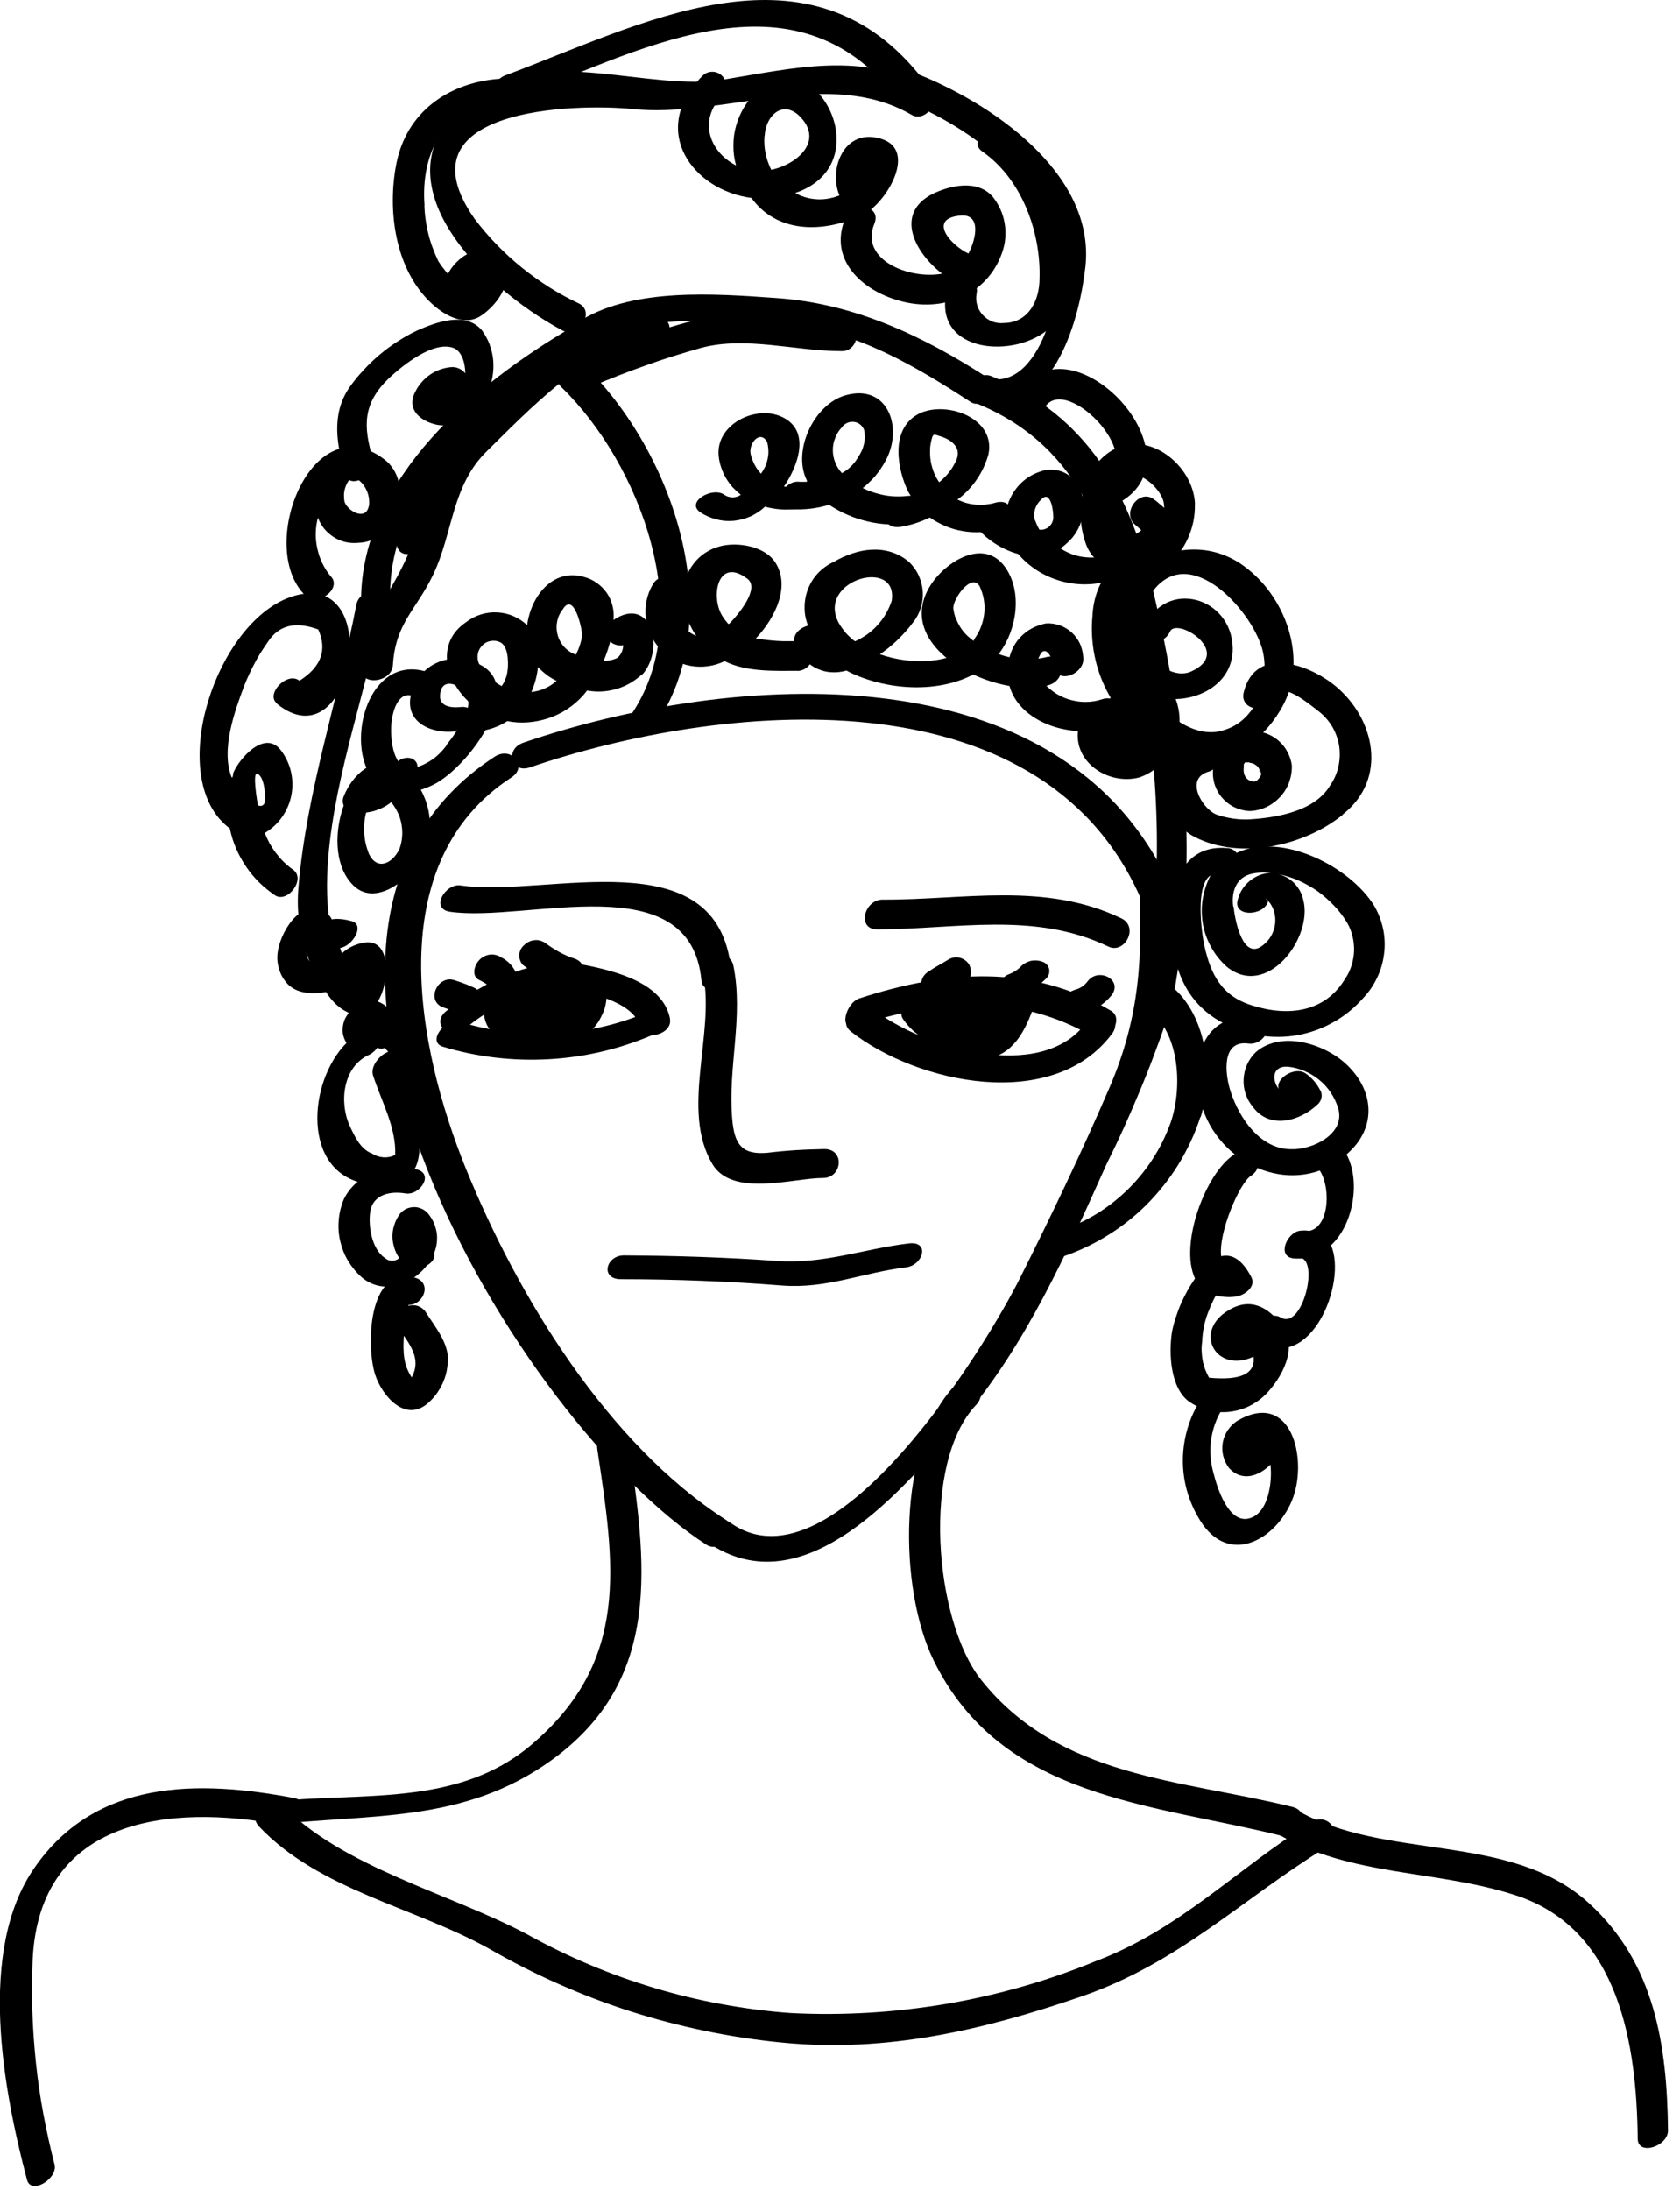 <svg version="1.2" baseProfile="tiny-ps" xmlns="http://www.w3.org/2000/svg" viewBox="0 0 122 159" width="122" height="159">
	<title>Asset 19-svg</title>
	<style>
		tspan { white-space:pre }
		.s0 { fill: #000000 } 
	</style>
	<g id="Layer_2">
		<g id="ëÎÓÈ_1">
			<path id="Layer" class="s0" d="m52.73 110.35c-8.56-5.5-15.1-16.16-18.89-25.49c-3.61-8.9-6.16-22.27 3.3-28.42c1.24-0.81 0-2.29-1.21-1.51c-19.74 12.84 1.72 48.44 15.38 57.22c1.04 0.67 2.54-1.08 1.42-1.8z" />
			<path id="Layer" class="s0" d="m84.71 74.07c-0.3 0.89-0.62 1.78-0.96 2.67c-0.33 0.88-0.68 1.76-1.05 2.63c-0.36 0.87-0.74 1.74-1.13 2.6c-0.39 0.86-0.8 1.71-1.22 2.56c-2.91 6.48-5.8 13.01-10.41 18.48c-4.17 4.93-11.53 13.86-18.6 8.93c-1.11-0.78 0.79-2.03 1.73-1.37c7.54 5.28 18.65-13.07 21-17.78c2.27-4.53 4.5-9.17 6.5-13.83c2.24-5.21 2.42-9.59 2.14-15.15c-0.05-1.16 2.22-1.34 2.29-0.05c0.17 3.54 0.7 6.84-0.29 10.31z" />
			<path id="Layer" class="s0" d="m82.74 65c-7.37-16.32-30.46-14-44.26-9.29c-1.38 0.47-1.84-1.32-0.48-1.79c15-5.14 39.11-6.92 47 10.43c0.47 1.1-1.76 1.72-2.26 0.65z" />
			<path id="Layer" class="s0" d="m53.1 70.47c0.11 1.12-2.05 1.95-2.16 0.72c-0.8-8.49-12.68-4.18-18.27-5c-1.43-0.21-0.35-2.07 0.78-1.91c6.26 0.92 18.74-3.57 19.65 6.19z" />
			<path id="Layer" class="s0" d="m59.74 85.52c-2.12 0-6.55 1.42-8-1c-2.34-3.91 0.18-9.46-0.67-13.74c-0.26-1.29 1.92-2.03 2.19-0.67c0.75 3.72-0.41 7.37-0.09 11.09c0.15 1.84 0.67 2.66 2.56 2.49c0.34-0.04 0.69-0.08 1.03-0.11c0.35-0.03 0.69-0.06 1.04-0.08c0.35-0.02 0.69-0.04 1.04-0.05c0.35-0.01 0.69-0.02 1.04-0.03c1.5 0.01 1.28 2.13-0.14 2.1z" />
			<path id="Layer" class="s0" d="m65.78 92.01c-3.13 0.38-5.72 1.56-8.95 1.32c-3.91-0.31-7.82-0.46-11.74-0.46c-1.52 0-1.1-1.73 0.22-1.73c3.69 0.02 7.38 0.14 11.07 0.4c3.47 0.25 6.28-0.87 9.62-1.27c1.54-0.19 1.07 1.58-0.22 1.74z" />
			<path id="Layer" class="s0" d="m80.49 68.72c-5.37-2.58-11.09-1.25-16.8-1.25c-1.49-0.01-0.93-2.16 0.4-2.16c5.91 0.03 11.78-1.31 17.34 1.36c1.3 0.62 0.25 2.62-0.94 2.05z" />
			<path id="Layer" class="s0" d="m79.5 75.33c-5.57-3.29-11.37-2.79-17.32-0.85c-1.35 0.44-0.77-1.67 0.23-2c6.22-2.02 12.45-2.54 18.27 0.9c1.04 0.62-0.28 2.47-1.18 1.95z" />
			<path id="Layer" class="s0" d="m70.52 70.48c0.01 0.14-0.02 0.29-0.06 0.42c-0.05 0.13-0.12 0.26-0.22 0.37c-0.09 0.11-0.21 0.2-0.34 0.26c-0.44 0.31-0.97 0.57-1.44 0.87c-0.25 0.13-0.54 0.16-0.81 0.08c-0.27-0.08-0.49-0.27-0.63-0.52c-0.13-0.25-0.16-0.54-0.08-0.81c0.08-0.27 0.27-0.49 0.51-0.63c0.44-0.31 0.97-0.57 1.44-0.87c0.13-0.07 0.27-0.12 0.41-0.14c0.15-0.02 0.29-0.01 0.43 0.03c0.14 0.04 0.27 0.11 0.39 0.2c0.12 0.09 0.21 0.2 0.28 0.33c0.06 0.13 0.09 0.27 0.1 0.41z" />
			<path id="Layer" class="s0" d="m76 70c0.08 0.09 0.14 0.2 0.18 0.32c0.03 0.12 0.03 0.24 0 0.36c-0.03 0.12-0.09 0.23-0.17 0.32c-0.13 0.13-0.26 0.25-0.4 0.37c-0.14 0.12-0.28 0.22-0.43 0.33c-0.15 0.1-0.31 0.19-0.47 0.28c-0.16 0.08-0.32 0.16-0.49 0.23c-0.12 0.06-0.26 0.11-0.39 0.13c-0.14 0.02-0.28 0.02-0.41 0c-0.14-0.02-0.27-0.07-0.39-0.14c-0.12-0.07-0.23-0.15-0.32-0.26c-0.31-0.46 0.09-1.04 0.55-1.21c0.08-0.03 0.16-0.06 0.23-0.1c0.08-0.04 0.15-0.08 0.22-0.12c0.07-0.05 0.14-0.09 0.21-0.15c0.07-0.05 0.13-0.11 0.19-0.17c0.1-0.11 0.21-0.2 0.34-0.27c0.13-0.07 0.26-0.13 0.4-0.16c0.14-0.03 0.29-0.04 0.43-0.03c0.15 0.01 0.29 0.04 0.42 0.09c0.12 0.04 0.22 0.1 0.31 0.19z" />
			<path id="Layer" class="s0" d="m80.7 72.28c-0.15 0.18-0.32 0.35-0.5 0.5c-0.18 0.15-0.37 0.29-0.57 0.41c-0.2 0.12-0.41 0.23-0.63 0.32c-0.22 0.09-0.45 0.16-0.68 0.21c-0.13 0.03-0.26 0.03-0.39 0.01c-0.13-0.02-0.25-0.07-0.36-0.14c-0.11-0.07-0.21-0.16-0.28-0.27c-0.07-0.11-0.13-0.23-0.15-0.36c-0.04-0.64 0.54-1.01 1.07-1.15c0.08-0.03 0.16-0.06 0.23-0.1c0.07-0.04 0.15-0.08 0.21-0.13c0.07-0.05 0.13-0.11 0.19-0.17c0.06-0.06 0.11-0.13 0.16-0.19c0.77-1 2.6-0.1 1.7 1.07z" />
			<path id="Layer" class="s0" d="m80.77 75.03c-4.26 5.74-14.15 3.66-19-0.16c-1.04-0.82 0.62-2.37 1.62-1.62c3.55 2.8 12.21 5.44 15.48 1c0.76-1.03 2.76-0.43 1.9 0.78z" />
			<path id="Layer" class="s0" d="m73.29 73c-0.01 0.18-0.04 0.35-0.08 0.52c-0.04 0.17-0.09 0.34-0.16 0.51c-0.06 0.16-0.14 0.32-0.23 0.48c-0.09 0.15-0.19 0.3-0.29 0.44c-0.11 0.26-0.25 0.49-0.44 0.7c-0.18 0.21-0.4 0.38-0.64 0.52c-0.24 0.14-0.5 0.23-0.78 0.28c-0.27 0.05-0.55 0.06-0.83 0.02h-0.08h-0.3h-0.14c-0.18 0.07-0.37 0.12-0.56 0.14c-0.19 0.02-0.39 0.02-0.58 0c-0.19-0.02-0.38-0.07-0.56-0.14c-0.18-0.07-0.35-0.16-0.51-0.28c-0.07-0.06-0.12-0.14-0.17-0.21c-0.05-0.08-0.09-0.16-0.12-0.25c-0.03-0.09-0.05-0.18-0.06-0.27c-0.01-0.09-0.01-0.18 0-0.27c-0.11-0.08-0.22-0.17-0.33-0.26c-0.11-0.09-0.21-0.19-0.31-0.29c-0.1-0.1-0.19-0.2-0.28-0.31c-0.09-0.11-0.17-0.22-0.25-0.33c-0.55-0.73 0.74-2.04 1.51-1.64c0.26 0.14 0.51 0.3 0.76 0.46c0.24-0.28 0.53-0.52 0.87-0.69c0.33-0.17 0.69-0.28 1.06-0.31c0.37-0.03 0.74 0.01 1.1 0.12c0.36 0.11 0.69 0.29 0.97 0.53c0.61-0.46 1.52-0.46 1.44 0.54l0 0z" />
			<path id="Layer" class="s0" d="m74.97 73.37c-0.58 1.54-1.44 3.19-3.24 3.46c-1.49 0.23-1.44-1.87-0.12-2.07c0.08-0.01 0.15-0.03 0.23-0.06c0.07-0.03 0.14-0.07 0.2-0.11c0.06-0.05 0.12-0.1 0.17-0.16c0.05-0.06 0.09-0.13 0.12-0.2c0.06-0.12 0.13-0.24 0.19-0.37c0.06-0.12 0.12-0.25 0.17-0.37c0.06-0.13 0.11-0.25 0.16-0.38c0.05-0.13 0.1-0.25 0.15-0.38c0.5-1.26 2.55-0.9 1.97 0.64z" />
			<path id="Layer" class="s0" d="m48.65 73.97c0.22 1.14-1.99 1.73-2.23 0.47c-0.36-1.68-3.96-2.57-5.36-2.57c-0.67 0.02-1.34 0.09-2 0.22c-0.66 0.13-1.31 0.32-1.93 0.57c-0.63 0.24-1.23 0.54-1.8 0.89c-0.57 0.35-1.12 0.75-1.62 1.19c-1.06 0.83-2.47-0.42-1.28-1.36c2.84-2.21 6.54-4.05 10.25-3.28c2.21 0.46 5.49 1.32 5.98 3.87z" />
			<path id="Layer" class="s0" d="m47.31 75.17c-1.19 0.5-2.41 0.9-3.67 1.19c-1.25 0.29-2.53 0.47-3.82 0.54c-1.29 0.07-2.57 0.03-3.85-0.12c-1.28-0.15-2.54-0.41-3.77-0.78c-1.26-0.34 0.15-2.1 1.15-1.83c1.1 0.34 2.23 0.58 3.37 0.73c1.14 0.15 2.3 0.19 3.45 0.14c1.15-0.05 2.3-0.21 3.42-0.46c1.13-0.25 2.23-0.6 3.29-1.04c1.4-0.61 1.6 1.13 0.42 1.64z" />
			<path id="Layer" class="s0" d="m33.16 73.5c-0.29-0.13-0.6-0.24-0.9-0.34c-1.4-0.42-0.5-2.41 0.74-2c0.12 0.04 0.24 0.08 0.36 0.12c0.12 0.04 0.24 0.08 0.36 0.13c0.12 0.04 0.24 0.09 0.35 0.14c0.12 0.05 0.23 0.1 0.35 0.15c1.29 0.6-0.1 2.39-1.26 1.81z" />
			<path id="Layer" class="s0" d="m36.3 69.46c0.18 0.08 0.35 0.18 0.5 0.3c0.15 0.12 0.29 0.26 0.41 0.42c0.12 0.16 0.21 0.33 0.29 0.51c0.07 0.18 0.12 0.37 0.14 0.57c0.11 1.15-2.03 1.75-2.17 0.38c-0.02-0.19-0.56-0.44-0.7-0.51c-0.55-0.29-0.31-1.06 0-1.39c0.09-0.11 0.2-0.2 0.32-0.27c0.12-0.07 0.25-0.12 0.39-0.15c0.14-0.03 0.28-0.03 0.42-0.01c0.14 0.02 0.27 0.07 0.4 0.13v0z" />
			<path id="Layer" class="s0" d="m40.92 71.61c-0.26-0.09-0.52-0.19-0.78-0.29c-0.26-0.11-0.51-0.23-0.75-0.36c-0.25-0.13-0.49-0.27-0.72-0.42c-0.23-0.15-0.46-0.31-0.68-0.47c-0.1-0.1-0.18-0.22-0.22-0.35c-0.05-0.13-0.07-0.27-0.06-0.41c0.01-0.14 0.05-0.28 0.11-0.4c0.07-0.12 0.16-0.23 0.27-0.32c0.1-0.1 0.23-0.18 0.36-0.24c0.13-0.06 0.28-0.09 0.42-0.1c0.15-0.01 0.29 0.01 0.43 0.06c0.14 0.05 0.27 0.12 0.38 0.21c0.15 0.11 0.31 0.22 0.47 0.32c0.16 0.1 0.32 0.2 0.49 0.29c0.17 0.09 0.34 0.17 0.51 0.25c0.17 0.08 0.35 0.14 0.53 0.2c1.39 0.43 0.51 2.43-0.76 2.04z" />
			<path id="Layer" class="s0" d="m43.07 72.41c0.12 0.31 0.17 0.64 0.14 0.96c-0.02 0.33-0.12 0.65-0.29 0.93c-0.16 0.29-0.39 0.53-0.66 0.72c-0.28 0.18-0.57 0.33-0.89 0.44c-0.31 0.11-0.63 0.18-0.96 0.21c-0.33 0.03-0.66 0.03-0.99-0.02c-0.33-0.05-0.65-0.13-0.95-0.25v0c-0.06 0.07-0.12 0.14-0.2 0.2c-0.08 0.06-0.16 0.1-0.25 0.13c-0.09 0.03-0.18 0.05-0.27 0.06c-0.09 0.01-0.19 0-0.28-0.02c-1.38-0.26-2.44-1.06-2.32-2.6c0.08-0.86 1.11-1.59 1.86-1c0.02-0.02 0.04-0.04 0.07-0.05c0.02-0.02 0.05-0.03 0.07-0.05c0.02-0.02 0.05-0.03 0.07-0.05c0.02-0.01 0.05-0.03 0.07-0.04v0c0.05-0.11 0.13-0.21 0.21-0.31c0.08-0.09 0.18-0.17 0.29-0.23c0.11-0.06 0.22-0.11 0.34-0.14c0.12-0.03 0.24-0.04 0.37-0.03c0.12 0 0.24 0.01 0.37 0.02c0.12 0.01 0.24 0.03 0.36 0.04c0.12 0.02 0.24 0.04 0.36 0.07c0.12 0.03 0.24 0.05 0.36 0.09c0.9-0.5 1.76-0.74 2.57 0.11c0.24 0.23 0.43 0.5 0.55 0.81z" />
			<path id="Layer" class="s0" d="m44.06 72.2c0 0.23-0.03 0.46-0.07 0.68c-0.04 0.22-0.11 0.44-0.2 0.65c-0.09 0.21-0.19 0.41-0.31 0.61c-0.12 0.19-0.26 0.37-0.42 0.54c-0.08 0.11-0.18 0.21-0.3 0.29c-0.11 0.08-0.24 0.14-0.38 0.18c-0.13 0.04-0.27 0.05-0.41 0.04c-0.14-0.01-0.28-0.04-0.4-0.09c-0.1-0.08-0.18-0.19-0.23-0.3c-0.05-0.12-0.08-0.24-0.08-0.37c0-0.13 0.03-0.25 0.08-0.37c0.05-0.12 0.13-0.22 0.23-0.3c0.07-0.06 0.13-0.13 0.18-0.21c0.05-0.08 0.1-0.16 0.14-0.24c0.04-0.09 0.06-0.18 0.08-0.27c0.02-0.09 0.03-0.18 0.03-0.28c0.01-0.14 0.04-0.28 0.09-0.41c0.05-0.13 0.12-0.26 0.21-0.37c0.09-0.11 0.19-0.21 0.31-0.28c0.12-0.08 0.25-0.14 0.38-0.18c0.5-0.12 1.13 0.1 1.06 0.69z" />
			<path id="Layer" class="s0" d="m42.52 25.11c-6.37 3.74-14.09 9.82-14.19 17.89c-0.01 1.05-2.11 1.79-2.11 0.47c0.1-8.8 8.33-15.63 15.33-19.72c1.22-0.75 2.22 0.62 0.97 1.36z" />
			<path id="Layer" class="s0" d="m28.54 76.78c-2.22-2.78-4.54-3.67-6.1-7.09c-0.17-0.42-0.31-0.85-0.43-1.29c-0.12-0.44-0.21-0.89-0.27-1.34c-0.06-0.45-0.1-0.9-0.11-1.36c-0.01-0.45 0.01-0.91 0.05-1.36c0.59-6.92 2.89-13.63 4.2-20.44c0.23-1.2 2.19-1.36 1.91 0.12c-1.15 6-3.44 12.12-3.95 18.2c-0.29 3.51-0.06 7.94 3.17 10.25c0.32 0.2 0.63 0.41 0.93 0.63c0.3 0.22 0.59 0.46 0.87 0.7c0.28 0.25 0.55 0.5 0.81 0.77c0.26 0.27 0.51 0.54 0.75 0.83c0.64 0.87-1.05 2.36-1.82 1.38z" />
			<path id="Layer" class="s0" d="m87.17 81.09c-0.39 1.21-0.93 2.36-1.59 3.44c-0.67 1.08-1.46 2.07-2.36 2.97c-0.9 0.89-1.91 1.67-3 2.32c-1.09 0.65-2.25 1.17-3.46 1.54c-1.45 0.44-1.29-1.54-0.15-1.89c0.96-0.29 1.89-0.69 2.76-1.19c0.87-0.5 1.67-1.11 2.4-1.8c0.73-0.69 1.37-1.47 1.92-2.31c0.55-0.84 0.99-1.75 1.33-2.69c0.9-2.66 0.65-6.88-2-8.47c-1-0.68 0.43-2.45 1.38-1.89c3.15 1.89 3.84 6.68 2.79 9.98z" />
			<path id="Layer" class="s0" d="m70.48 29.18c-3.81-2.48-8.41-5.24-13.07-5.56c-3.95-0.28-10.79-0.96-14.35 1.16c-1.25 0.74-2.03-0.84-0.8-1.57c3.85-2.31 9.64-1.89 14-1.58c5.74 0.37 10.74 2.73 15.55 5.85c1.19 0.74-0.45 2.31-1.33 1.7z" />
			<path id="Layer" class="s0" d="m85.36 71.49c-0.16 1.29-2.4 1.39-2.16-0.07c0.33-2.05 0.56-4.12 0.69-6.19c0.13-2.07 0.16-4.15 0.08-6.23c-0.07-2.08-0.25-4.15-0.52-6.21c-0.28-2.06-0.65-4.1-1.13-6.13c-1.68-7.3-3.69-14.15-11.23-17.3c-1.31-0.55-0.28-2.54 0.91-2.05c7 2.9 10.05 8.45 11.74 15.57c2.26 9.59 3.26 18.85 1.62 28.61z" />
			<path id="Layer" class="s0" d="m26.6 85.94c-4.69-0.77-4.27-7.38-1.44-10.22c-0.1-0.17-0.18-0.35-0.23-0.54c-0.05-0.19-0.06-0.39-0.04-0.59c0.02-0.2 0.07-0.39 0.14-0.57c0.08-0.18 0.19-0.35 0.32-0.5c-2.67-0.95-4.48-7.94 0.18-6.65c1 0.27 0.09 1.81-0.83 1.95c0.01 0.03 0.02 0.07 0.03 0.1c0.01 0.03 0.02 0.07 0.03 0.1c0.01 0.03 0.02 0.06 0.04 0.1c0.01 0.03 0.03 0.06 0.04 0.09c0.1-0.1 0.21-0.19 0.33-0.27c0.12-0.08 0.24-0.16 0.37-0.22c0.13-0.06 0.26-0.12 0.39-0.16c0.13-0.05 0.27-0.08 0.41-0.11c2.02-0.45 2.04 2.64 1.13 4.2c0.07 0.03-0.12 0.02 0.07 0.1c0.19 0.08 0.36 0.19 0.52 0.32c0.16 0.13 0.3 0.27 0.43 0.44c0.12 0.16 0.23 0.34 0.31 0.53c0.08 0.19 0.14 0.39 0.17 0.59c0.18 0.67-0.88 1.78-1.57 1.43c-0.04 0.05-0.08 0.11-0.12 0.15c-0.04 0.05-0.09 0.1-0.14 0.14c-0.05 0.04-0.1 0.08-0.15 0.12c-0.05 0.04-0.11 0.07-0.17 0.1c-1.91 0.84-2.21 3.43-1.42 5.17c0.34 0.73 0.78 1.7 1.61 2c0.12 0.08 0.26 0.15 0.4 0.19c0.14 0.05 0.29 0.08 0.43 0.09c0.15 0.01 0.3 0 0.44-0.03c0.15-0.03 0.29-0.08 0.42-0.14c0.08-2.02-1.01-3.91-1.61-5.78c-0.32-1 1.48-2.45 1.83-1.36c0.98 3.06 3.92 10.29-2.31 9.23z" />
			<path id="Layer" class="s0" d="m31 88c0.18 0.2 0.33 0.42 0.45 0.66c0.12 0.24 0.2 0.5 0.25 0.76c0.05 0.26 0.05 0.53 0.02 0.8c-0.03 0.27-0.1 0.53-0.2 0.77c0.1 0.34-0.14 0.67-0.52 0.88c-1.1 1.41-3.17 2.16-4.71 0.88c-0.39-0.34-0.73-0.75-1-1.19c-0.27-0.45-0.46-0.93-0.58-1.44c-0.12-0.51-0.16-1.03-0.11-1.55c0.04-0.52 0.17-1.03 0.37-1.51c0.93-1.9 3.16-2.52 5.16-2.19c1.49 0.25 0.39 1.95-0.69 1.77c-1.08-0.18-2.38 0.05-2.56 1.37c-0.14 1.03 0.12 2.67 1.07 3.32c0.07 0.06 0.16 0.11 0.24 0.15c0.09 0.03 0.18 0.05 0.28 0.05c0.1 0 0.19-0.02 0.28-0.05c0.09-0.03 0.17-0.08 0.24-0.15c-0.16-0.23-0.28-0.48-0.36-0.75c-0.08-0.27-0.13-0.54-0.13-0.82c0-0.28 0.04-0.56 0.13-0.82c0.08-0.27 0.21-0.52 0.36-0.75c0.11-0.16 0.25-0.28 0.42-0.38c0.17-0.1 0.35-0.15 0.54-0.17c0.19-0.02 0.38 0 0.56 0.07c0.18 0.06 0.34 0.16 0.48 0.29h0z" />
			<path id="Layer" fill-rule="evenodd" class="s0" d="m32.52 98.82c-0.01 0.28-0.05 0.57-0.11 0.84c-0.07 0.28-0.16 0.54-0.28 0.8c-0.12 0.26-0.27 0.5-0.43 0.73c-0.17 0.23-0.36 0.44-0.57 0.63c-1.68 1.54-3.38-0.49-3.88-2c-0.66-2-0.57-7.91 2.83-7.08c1.34 0.34 0.71 2-0.42 2v0.07c0.11-0.04 0.23-0.05 0.35-0.05c0.12 0 0.24 0.02 0.35 0.06c0.11 0.04 0.22 0.1 0.31 0.17c0.09 0.07 0.18 0.16 0.24 0.26c0.67 1.06 1.69 2.25 1.62 3.57zm-2.63 1.18c0.63-1.13 0.11-2.06-0.56-3.03c-0.01 0.12-0.02 0.23-0.02 0.35c0 0.12-0.01 0.24-0.01 0.35c0 0.12 0 0.24 0.01 0.35c0 0.12 0.01 0.23 0.02 0.35c0.01 0.08 0.02 0.15 0.03 0.23c0.01 0.08 0.03 0.15 0.04 0.23c0.02 0.08 0.04 0.15 0.06 0.23c0.02 0.07 0.05 0.15 0.07 0.22c0.02 0.06 0.05 0.13 0.08 0.19c0.03 0.06 0.06 0.13 0.09 0.19c0.03 0.06 0.06 0.12 0.1 0.18c0.03 0.06 0.07 0.12 0.11 0.18l-0.01-0.03z" />
			<path id="Layer" class="s0" d="m24.32 69.84c0.12-0.02 0.25-0.01 0.37 0.02c0.12 0.04 0.23 0.1 0.32 0.18c0.09 0.09 0.16 0.19 0.2 0.31c0.04 0.12 0.06 0.24 0.04 0.37c-0.02 0.14-0.06 0.29-0.12 0.42c-0.06 0.13-0.14 0.25-0.24 0.36c-0.1 0.11-0.22 0.2-0.34 0.27c-0.13 0.07-0.27 0.12-0.41 0.15c-1.04 0.26-2.43 0.36-3.25-0.48c-0.15-0.16-0.28-0.34-0.39-0.53c-0.11-0.19-0.19-0.4-0.25-0.61c-0.06-0.21-0.1-0.43-0.11-0.65c-0.01-0.22 0.01-0.44 0.05-0.66c0.27-1.57 1.9-4.07 3.67-2.57c0.87 0.78-0.46 2.25-1.4 1.78c0 0.1-0.07 0.16 0 0c-0.05 0.11-0.13 0.22-0.13 0.33c-0.02 0.04-0.03 0.08-0.05 0.12c-0.01 0.04-0.02 0.09-0.03 0.13c-0.01 0.04-0.01 0.09-0.01 0.13c0 0.04 0 0.09 0.01 0.13c0 0.01 0.06 0.44 0.06 0.44c0.12 0.24 0.05 0.2 0.32 0.39c-0.18-0.12 0.29 0.07 0.16 0.07c0.04 0.01 0.08 0.02 0.11 0.02c0.04 0.01 0.08 0.01 0.11 0.02c0.04 0.01 0.08 0.01 0.12 0.01c0.04 0 0.08 0.01 0.12 0.01c0.09 0 0.18 0 0.27-0.01c0.09-0.01 0.18-0.02 0.27-0.03c0.09-0.01 0.18-0.03 0.27-0.05c0.09-0.02 0.18-0.04 0.27-0.07v0z" />
			<path id="Layer" fill-rule="evenodd" class="s0" d="m30.77 57.77c0.2 0.44 0.33 0.91 0.4 1.39c0.07 0.48 0.07 0.97 0 1.45c-0.07 0.48-0.2 0.95-0.4 1.39c-0.8 1.69-3.58 4.1-5.28 2.1c-1.25-1.43-1.17-3.85-0.53-5.62c-0.02-0.05-0.04-0.11-0.05-0.16c-0.01-0.06-0.02-0.11-0.02-0.17c0-0.06 0.01-0.11 0.02-0.17c0.01-0.06 0.03-0.11 0.05-0.16c0.62-1.58 2.16-2.94 3.72-2.31c0.67-0.93 2.13-0.49 1.48 0.78c-0.01 0.02-0.02 0.04-0.03 0.07c-0.01 0.02-0.02 0.04-0.04 0.07c-0.01 0.02-0.03 0.04-0.04 0.06c-0.01 0.02-0.03 0.04-0.04 0.06c0.31 0.37 0.57 0.78 0.77 1.23zm-1.57 2.99c0.03-0.3 0.01-0.6-0.04-0.9c-0.05-0.3-0.14-0.58-0.27-0.86c-0.13-0.27-0.29-0.53-0.48-0.76c-0.13 0.1-0.27 0.2-0.41 0.28c-0.14 0.08-0.29 0.16-0.45 0.22c-0.15 0.06-0.31 0.12-0.47 0.16c-0.16 0.04-0.33 0.07-0.49 0.09c-0.07 0.25-0.11 0.5-0.13 0.75c-0.02 0.25-0.03 0.51-0.01 0.76c0.02 0.25 0.05 0.51 0.11 0.76c0.06 0.25 0.14 0.49 0.23 0.73c0.59 1.22 1.69 0.74 2.22-0.36c0.1-0.28 0.17-0.58 0.19-0.88z" />
			<path id="Layer" fill-rule="evenodd" class="s0" d="m31.41 57c-7.25 3.39-6.41-9.82-0.59-8.28c0.17-0.16 0.37-0.31 0.57-0.43c0.21-0.12 0.42-0.22 0.65-0.3c0.23-0.07 0.46-0.12 0.7-0.15c0.24-0.02 0.48-0.02 0.72 0.01c5.75 0.79 0.77 7.81-2.05 9.15zm2.05-5.67c0.04-0.01 0.09-0.01 0.13-0.01c0.04 0 0.09 0 0.13 0.01c0.04 0.01 0.09 0.01 0.13 0.02c0.04 0.01 0.08 0.02 0.12 0.04c0.02-0.08 0.03-0.17 0.04-0.25c0-0.09 0-0.17-0.01-0.26c-0.01-0.09-0.03-0.17-0.06-0.25c-0.03-0.08-0.06-0.16-0.1-0.24c-0.37-0.66-1.61-1.2-1.84-0.2c-0.26 1.03 0.59 1.23 1.46 1.14zm-1.03 2.74c0.21-0.26 0.5-0.63 0.77-1.07c-0.01 0.01-0.03 0.02-0.04 0.03c-0.01 0.01-0.03 0.02-0.04 0.03c-0.01 0.01-0.03 0.02-0.04 0.02c-0.01 0.01-0.03 0.01-0.04 0.02c-1.65 0.19-3.63-0.61-3.21-2.61c-0.97-0.2-1.37 1.24-1.42 2.22c-0.05 0.98 0.12 3.24 1.6 3.06c0.25-0.06 0.49-0.15 0.72-0.25c0.23-0.11 0.45-0.23 0.66-0.38c0.21-0.14 0.4-0.31 0.58-0.49c0.18-0.18 0.34-0.37 0.49-0.58h-0.02z" />
			<path id="Layer" fill-rule="evenodd" class="s0" d="m46.62 48.96c-0.26 0.24-0.56 0.46-0.87 0.64c-0.31 0.18-0.65 0.32-0.99 0.42c-0.35 0.1-0.7 0.16-1.06 0.18c-0.36 0.02-0.72-0.01-1.07-0.07c-0.02 0.03-0.04 0.06-0.07 0.09c-0.02 0.03-0.05 0.06-0.07 0.09c-0.02 0.03-0.05 0.06-0.07 0.09c-0.03 0.03-0.05 0.06-0.08 0.09c-0.34 0.38-0.72 0.71-1.15 0.99c-0.42 0.28-0.88 0.5-1.36 0.66c-0.48 0.16-0.98 0.26-1.48 0.3c-0.51 0.04-1.01 0.01-1.51-0.09c-0.12 0.08-0.24 0.15-0.37 0.22c-0.13 0.07-0.26 0.13-0.39 0.18c-0.13 0.06-0.27 0.1-0.41 0.15c-0.14 0.04-0.28 0.08-0.42 0.11c-0.24 0.12-0.51 0.13-0.76 0.05c-0.25-0.09-0.46-0.27-0.57-0.51c-0.12-0.24-0.13-0.51-0.05-0.76c0.09-0.25 0.27-0.46 0.51-0.58c-0.07-0.06-0.14-0.09-0.21-0.15c-1.8-1.56-2.6-4.36-0.31-5.9c0.32-0.25 0.68-0.43 1.06-0.55c0.38-0.12 0.78-0.17 1.19-0.15c0.4 0.02 0.8 0.11 1.17 0.27c0.37 0.16 0.71 0.38 1 0.66c0.27-2.1 1.86-4.15 4.11-3.51c0.34 0.09 0.65 0.23 0.94 0.43c0.28 0.2 0.53 0.45 0.73 0.73c0.2 0.29 0.34 0.61 0.42 0.94c0.08 0.34 0.11 0.69 0.07 1.03c2.72-1.81 3.77 2.05 2.1 3.96zm-5.79-4.67c-0.2 0.26-0.33 0.57-0.38 0.9c-0.06 0.32-0.03 0.66 0.06 0.97c0.1 0.31 0.26 0.6 0.49 0.84c0.23 0.24 0.51 0.42 0.82 0.53c0.06-0.11 0.11-0.22 0.16-0.34c0.05-0.12 0.09-0.23 0.13-0.35c0.04-0.12 0.07-0.24 0.1-0.36c0.03-0.12 0.05-0.25 0.06-0.37c0.03-0.3-0.58-3.32-1.44-1.81l0-0.01zm-4.64 2.28c-0.23-0.07-0.47-0.07-0.7 0c-0.23 0.07-0.43 0.22-0.57 0.41c-0.15 0.19-0.23 0.42-0.24 0.66c-0.01 0.24 0.05 0.48 0.18 0.68c0.1 0.16 0.2 0.3 0.32 0.45c0.11 0.14 0.24 0.28 0.37 0.4c0.13 0.13 0.27 0.24 0.42 0.35c0.15 0.11 0.3 0.2 0.46 0.29c0.06-0.09 0.12-0.18 0.17-0.28c0.05-0.1 0.09-0.2 0.13-0.3c0.04-0.1 0.07-0.21 0.09-0.32c0.02-0.11 0.04-0.22 0.05-0.33c0.05-0.48 0.06-1.83-0.68-2v-0.01zm2.39 3.68c0 0 0-0.01 0-0.01c0 0 0 0 0 0l0 0.01zm0-0.01c0.17-0.02 0.33-0.05 0.5-0.09c0.16-0.04 0.33-0.1 0.48-0.17c0.16-0.07 0.31-0.15 0.45-0.24c0.14-0.09 0.28-0.2 0.41-0.31c-0.13-0.06-0.25-0.13-0.37-0.2c-0.12-0.07-0.24-0.15-0.35-0.24c-0.11-0.08-0.22-0.17-0.33-0.27c-0.11-0.09-0.21-0.19-0.3-0.3c-0.02 0.16-0.04 0.31-0.07 0.47c-0.03 0.16-0.06 0.31-0.1 0.46c-0.04 0.15-0.09 0.3-0.14 0.45c-0.05 0.15-0.11 0.29-0.17 0.43zm6.32-2.53c0.05-0.06 0.1-0.12 0.15-0.19c0.04-0.07 0.08-0.14 0.11-0.21c0.03-0.07 0.05-0.15 0.07-0.23c0.02-0.08 0.03-0.16 0.03-0.24c-0.08 0.02-0.17 0.03-0.25 0.02c-0.09 0-0.17-0.01-0.25-0.04c-0.08-0.02-0.16-0.05-0.24-0.09c-0.07-0.04-0.14-0.09-0.21-0.15c-0.03 0.12-0.06 0.23-0.1 0.35c-0.03 0.12-0.07 0.23-0.11 0.35c-0.04 0.12-0.08 0.23-0.12 0.34c-0.04 0.11-0.09 0.23-0.14 0.34c0.09 0.01 0.18 0.01 0.28 0c0.09-0.01 0.18-0.02 0.27-0.04c0.09-0.02 0.18-0.05 0.26-0.08c0.09-0.03 0.17-0.07 0.25-0.12l0-0.01z" />
			<path id="Layer" fill-rule="evenodd" class="s0" d="m57.9 48.7c-1.72 0-3.69 0.09-5.28-0.7c-0.77 0.37-1.63 0.49-2.47 0.34c-0.84-0.15-1.61-0.57-2.19-1.2c-0.58-0.62-0.95-1.42-1.06-2.26c-0.1-0.85 0.07-1.71 0.5-2.44c0.13-0.25 0.36-0.44 0.63-0.52c0.27-0.08 0.56-0.06 0.82 0.07c0.25 0.13 0.44 0.36 0.52 0.63c0.08 0.27 0.06 0.56-0.07 0.82c-0.09 0.26-0.14 0.54-0.12 0.82c0.01 0.28 0.08 0.55 0.2 0.8c0.12 0.25 0.28 0.48 0.49 0.67c0.2 0.19 0.44 0.34 0.7 0.43c-0.16-0.22-0.3-0.45-0.42-0.7c-0.12-0.24-0.22-0.5-0.3-0.76c-0.08-0.26-0.14-0.53-0.17-0.79c-0.04-0.27-0.05-0.54-0.04-0.81c0-0.39 0.06-0.78 0.18-1.15c0.12-0.37 0.31-0.72 0.55-1.03c0.24-0.31 0.52-0.58 0.85-0.79c0.33-0.22 0.68-0.37 1.06-0.47c1.29-0.34 3.23-0.01 4 1.14c1.13 1.7 0.08 3.99-1.39 5.55c0.26 0.04 0.52 0.08 0.78 0.11c0.26 0.03 0.52 0.05 0.78 0.07c0.26 0.02 0.52 0.02 0.78 0.02c0.26 0 0.52 0 0.78-0.02c1.51-0.01 1.27 2.12-0.1 2.18zm-5.46-4c0.03 0.05 0.07 0.11 0.11 0.16c0.04 0.05 0.07 0.1 0.11 0.16c0.04 0.05 0.08 0.1 0.12 0.15c0.04 0.05 0.08 0.1 0.13 0.14c0.01-0.01 0.03-0.02 0.04-0.03c0.01-0.01 0.03-0.02 0.04-0.03c0.01-0.01 0.03-0.02 0.04-0.04c0.01-0.01 0.03-0.02 0.04-0.04c0.47-0.49 2.18-2.47 1.18-3.17c-2.11-1.58-2.67 1.27-1.81 2.7z" />
			<path id="Layer" fill-rule="evenodd" class="s0" d="m72.25 47.84c-2.64 2.59-7.3 2.51-10.48 1l-0.3-0.16c-0.37 0.11-0.76 0.15-1.15 0.12c-0.39-0.03-0.76-0.14-1.11-0.32c-0.34-0.18-0.65-0.42-0.9-0.71c-0.25-0.29-0.44-0.63-0.57-1c-0.27-0.64 0.31-1.19 0.94-1.35c-0.17-0.43-0.26-0.88-0.25-1.35c0-0.46 0.09-0.92 0.26-1.34c0.17-0.43 0.42-0.82 0.74-1.15c0.32-0.33 0.7-0.6 1.12-0.79c1.72-1 3.83-1.36 5.46 0c0.29 0.28 0.53 0.61 0.7 0.98c0.17 0.37 0.27 0.76 0.3 1.16c0.03 0.4-0.02 0.81-0.14 1.19c-0.12 0.39-0.31 0.75-0.56 1.06c-0.17 0.23-0.34 0.44-0.53 0.65c-0.18 0.21-0.38 0.41-0.58 0.61c-0.2 0.19-0.41 0.38-0.63 0.56c-0.22 0.18-0.44 0.34-0.67 0.5c2.31 0.81 5.21 0.69 6.66-0.73c0.89-0.86 2.76-0.02 1.68 1.07zm-7.5-4.19c0.54-3.22-5.48-1.56-3.85 1.56c0.07 0.13 0.16 0.26 0.24 0.38c0.09 0.12 0.18 0.24 0.28 0.36c0.1 0.11 0.21 0.22 0.32 0.32c0.11 0.1 0.23 0.2 0.35 0.29c0.31-0.14 0.6-0.31 0.88-0.5c0.27-0.2 0.53-0.42 0.75-0.67c0.23-0.25 0.43-0.52 0.6-0.81c0.17-0.29 0.31-0.6 0.42-0.92z" />
			<path id="Layer" fill-rule="evenodd" class="s0" d="m76.17 49.74c-3.67 1.08-11.53-2.62-8.59-7.26c1.08-1.7 3.86-3.47 5.41-1.31c1.28 1.79 0.85 4.55-0.4 6.22c-0.02 0.08-0.36-0.03-0.09 0.08c0.27 0.11 0.55 0.19 0.83 0.25c0.28 0.06 0.57 0.11 0.86 0.13c0.29 0.02 0.58 0.02 0.87 0c0.29-0.02 0.58-0.06 0.86-0.13c1.45-0.42 1.58 1.62 0.26 2.01zm-6.76-4.87c0.08 0.22 0.19 0.44 0.31 0.64c0.13 0.2 0.27 0.39 0.44 0.56c0.17 0.17 0.35 0.32 0.54 0.46c0.01-0.02 0.01-0.04 0.02-0.05c0.01-0.02 0.01-0.03 0.02-0.05c0.01-0.02 0.02-0.03 0.03-0.05c0.01-0.02 0.02-0.03 0.03-0.05c0.19-0.27 0.35-0.56 0.46-0.88c0.11-0.31 0.19-0.63 0.22-0.96c0.03-0.33 0.02-0.66-0.04-0.99c-0.06-0.33-0.16-0.64-0.3-0.94c-0.59-1-1.97 0.93-1.91 1.63c0.03 0.23 0.09 0.47 0.17 0.69z" />
			<path id="Layer" class="s0" d="m80.34 52.81c-2.94 0.99-7.65-0.81-7.12-4.54c0.03-0.36 0.11-0.72 0.26-1.06c0.14-0.34 0.34-0.65 0.59-0.92c0.25-0.27 0.54-0.5 0.86-0.67c0.32-0.17 0.67-0.29 1.03-0.36c0.34-0.02 0.68 0.03 1 0.14c0.32 0.11 0.61 0.29 0.86 0.51c0.25 0.23 0.45 0.5 0.6 0.81c0.14 0.31 0.22 0.64 0.24 0.98c0.19 1.19-1.89 2.07-2.11 0.68c-0.03-0.24-0.44-1.49-0.92-1c-0.1 0.15-0.18 0.31-0.24 0.48c-0.05 0.17-0.08 0.35-0.08 0.52c0 0.18 0.03 0.35 0.08 0.52c0.05 0.17 0.13 0.33 0.24 0.48c0.25 0.33 0.55 0.61 0.88 0.85c0.34 0.24 0.7 0.42 1.09 0.54c0.39 0.12 0.8 0.19 1.21 0.19c0.41 0 0.82-0.06 1.21-0.19c1.39-0.48 1.45 1.59 0.34 2.03z" />
			<path id="Layer" fill-rule="evenodd" class="s0" d="m85.13 50.21c0.3 0.56 0.48 1.17 0.52 1.8c0.04 0.63-0.05 1.26-0.28 1.85c-0.22 0.59-0.57 1.13-1.02 1.57c-0.45 0.44-0.99 0.79-1.58 1c-2.22 0.61-4.86-1.05-4.47-3.52c0.06-0.17 0.16-0.33 0.28-0.47c0.12-0.14 0.26-0.26 0.42-0.35c0.16-0.09 0.33-0.15 0.52-0.18c0.18-0.03 0.37-0.03 0.55 0c0.02-0.12 0.06-0.24 0.1-0.36c0.04-0.12 0.09-0.24 0.14-0.35c0.05-0.11 0.12-0.22 0.19-0.33c0.07-0.1 0.14-0.21 0.23-0.3c1-1.2 3.43-1.94 4.43-0.37zm-3.01 1.71c0 0.04 0.01 0.07 0.02 0.11c0.01 0.04 0.02 0.07 0.03 0.11c0.01 0.04 0.02 0.07 0.03 0.1c0.01 0.03 0.03 0.07 0.04 0.1c0.08 0.11 0.16 0.21 0.26 0.31c0.09 0.1 0.19 0.19 0.3 0.27c0.11 0.08 0.22 0.16 0.33 0.23c0.12 0.07 0.24 0.13 0.36 0.18c0.02-0.15 0.03-0.31 0.03-0.46c0-0.16-0.01-0.31-0.04-0.46c-0.03-0.15-0.06-0.3-0.11-0.45c-0.05-0.15-0.11-0.29-0.18-0.43c-0.03-0.05-0.06-0.09-0.1-0.13c-0.04-0.04-0.09-0.07-0.14-0.09c-0.05-0.02-0.11-0.03-0.16-0.04c-0.06 0-0.11 0-0.16 0.02h-0.12l-0.12 0.07c-0.01 0.02-0.19 0.21-0.19 0.21c-0.06 0.1-0.07 0.05-0.07 0.34zm0.23-0.53l0.03-0.02c0-0.01 0 0-0.03 0.02z" />
			<path id="Layer" fill-rule="evenodd" class="s0" d="m57.84 36.94c-0.19 0.03-0.38 0.05-0.57 0.05c-0.19 0.01-0.38 0-0.58-0.01c-0.19-0.01-0.38-0.04-0.57-0.07c-0.19-0.03-0.38-0.07-0.56-0.13c-0.31 0.29-0.67 0.53-1.06 0.71c-0.39 0.17-0.81 0.28-1.23 0.32c-0.43 0.04-0.85 0-1.27-0.11c-0.41-0.11-0.81-0.28-1.16-0.52c-1.06-0.75 0.91-1.87 1.76-1.26c0.09 0.06 0.18 0.11 0.29 0.14c0.1 0.03 0.21 0.05 0.31 0.05c0.11 0 0.21-0.02 0.31-0.05c0.1-0.03 0.2-0.08 0.29-0.14c-0.22-0.17-0.42-0.36-0.61-0.56c-0.18-0.21-0.34-0.43-0.48-0.67c-0.14-0.24-0.25-0.49-0.34-0.76c-0.09-0.26-0.15-0.53-0.18-0.81c-0.26-2.46 3.1-3.96 5-2.62c1.59 1.12 0.68 3.45-0.26 4.82c0.04 0.01 0.09 0.01 0.13 0.01c0.05 0 0.09 0 0.14 0c0.05 0 0.09 0 0.14 0c0.05 0 0.09-0.01 0.13-0.01c1.4-0.22 1.8 1.41 0.36 1.61zm-2.13-4.85c-0.52-0.93-1.39 0.14-1.19 0.91c0.03 0.13 0.07 0.26 0.12 0.38c0.05 0.12 0.1 0.24 0.16 0.36c0.06 0.12 0.13 0.23 0.21 0.34c0.08 0.11 0.16 0.21 0.25 0.31c0.12-0.16 0.22-0.34 0.31-0.52c0.08-0.18 0.14-0.38 0.18-0.58c0.04-0.2 0.06-0.4 0.05-0.6c-0.01-0.2-0.04-0.4-0.09-0.6z" />
			<path id="Layer" fill-rule="evenodd" class="s0" d="m66.08 38c-0.51 0.07-1.02 0.09-1.54 0.07c-0.51-0.02-1.02-0.09-1.52-0.21c-0.5-0.12-0.99-0.27-1.46-0.48c-0.47-0.2-0.92-0.45-1.35-0.73c-0.22 0.06-0.44 0.12-0.67 0.17c-0.23 0.05-0.45 0.08-0.68 0.11c-0.23 0.03-0.46 0.04-0.69 0.05c-0.23 0.01-0.46 0-0.69-0.01c-1.5-0.07-0.68-2.07 0.5-2c0.05 0 0.1 0.01 0.15 0.01c0.05 0 0.1 0 0.16 0c0.05 0 0.1 0 0.16 0c0.05 0 0.1 0 0.15-0.01c0-0.01 0-0.01 0-0.02c0-0.01 0-0.01 0-0.02c0-0.01 0-0.01 0-0.02c0-0.01 0-0.01 0-0.02c-1.09-2.15 0.51-5.57 2.83-6.2c2.92-0.8 4.06 2.08 3.06 4.39c-0.1 0.23-0.22 0.45-0.35 0.67c-0.13 0.21-0.27 0.42-0.43 0.62c-0.15 0.2-0.32 0.39-0.5 0.56c-0.18 0.18-0.36 0.35-0.56 0.5c0.26 0.13 0.52 0.24 0.79 0.32c0.27 0.09 0.55 0.16 0.83 0.21c0.28 0.05 0.57 0.08 0.85 0.08c0.29 0.01 0.57-0.01 0.86-0.04c1.53-0.2 1.31 1.79 0.08 2zm-4.92-7c-0.22 0.22-0.39 0.48-0.5 0.77c-0.12 0.29-0.18 0.59-0.18 0.9c0 0.31 0.06 0.62 0.17 0.9c0.11 0.29 0.28 0.55 0.49 0.78c0.12-0.07 0.24-0.15 0.36-0.23c0.11-0.09 0.22-0.18 0.32-0.28c0.1-0.1 0.19-0.21 0.28-0.32c0.08-0.11 0.16-0.23 0.23-0.36c0.1-0.14 0.18-0.29 0.25-0.44c0.07-0.15 0.12-0.31 0.16-0.48c0.04-0.16 0.06-0.33 0.06-0.5c0-0.17-0.01-0.34-0.04-0.5c-0.06-0.16-0.15-0.3-0.28-0.41c-0.13-0.11-0.29-0.18-0.46-0.2c-0.17-0.02-0.34 0-0.49 0.07c-0.16 0.07-0.29 0.18-0.39 0.31l0.03 0z" />
			<path id="Layer" fill-rule="evenodd" class="s0" d="m72.53 38.41c-0.42 0.12-0.85 0.2-1.29 0.22c-0.44 0.03-0.87 0-1.31-0.07c-0.43-0.07-0.85-0.19-1.26-0.36c-0.4-0.17-0.79-0.38-1.15-0.63c-0.17 0.08-0.34 0.16-0.51 0.23c-0.17 0.07-0.35 0.13-0.53 0.19c-0.18 0.06-0.36 0.11-0.54 0.15c-0.18 0.04-0.36 0.08-0.55 0.11c-1.49 0.22-1.55-1.69-0.19-1.89c0.09-0.01 0.17-0.03 0.26-0.05c0.08-0.02 0.17-0.04 0.25-0.06c0.08-0.02 0.17-0.05 0.25-0.08c0.08-0.03 0.16-0.06 0.24-0.09c-0.08-0.12-0.17-0.24-0.24-0.37c-0.78-1.58-1.32-4.43 0.6-5.58c1.92-1.15 5.79 0.13 5.22 2.85c-0.09 0.33-0.21 0.64-0.35 0.95c-0.14 0.31-0.31 0.6-0.5 0.88c-0.19 0.28-0.4 0.54-0.64 0.79c-0.23 0.24-0.49 0.47-0.76 0.67c0.21 0.1 0.44 0.19 0.66 0.25c0.23 0.06 0.46 0.1 0.7 0.12c0.24 0.02 0.47 0.02 0.71-0.01c0.24-0.03 0.47-0.07 0.7-0.14c1.46-0.39 1.49 1.54 0.2 1.9zm-4.98-5.85c-0.02 0.29-0.01 0.57 0.03 0.86c0.04 0.28 0.12 0.56 0.22 0.83c0.1 0.27 0.24 0.52 0.4 0.76c0.14-0.11 0.27-0.22 0.39-0.35c0.12-0.12 0.24-0.25 0.34-0.39c0.11-0.14 0.21-0.28 0.29-0.43c0.09-0.15 0.17-0.3 0.24-0.46c0.37-0.9-0.38-1.47-1.19-1.71c-0.38-0.11-0.45-0.21-0.57 0.06c-0.08 0.27-0.14 0.56-0.16 0.84z" />
			<path id="Layer" fill-rule="evenodd" class="s0" d="m80.7 42.12c-0.59 0.19-1.21 0.29-1.83 0.3c-0.62 0.01-1.24-0.07-1.84-0.24c-0.6-0.17-1.17-0.42-1.69-0.75c-0.52-0.33-1-0.74-1.4-1.21c-0.3-0.08-0.6-0.19-0.88-0.32c-0.29-0.13-0.56-0.28-0.82-0.45c-0.26-0.17-0.51-0.36-0.75-0.57c-0.23-0.21-0.45-0.43-0.65-0.67c-0.74-0.92 1.2-2.18 1.95-1.25c0.02 0.02 0.04 0.05 0.06 0.07c0.02 0.02 0.04 0.05 0.06 0.07c0.02 0.02 0.04 0.04 0.07 0.07c0.02 0.02 0.05 0.04 0.07 0.06c0.05-0.36 0.15-0.71 0.3-1.03c0.15-0.33 0.35-0.63 0.58-0.9c0.24-0.27 0.51-0.51 0.82-0.7c0.31-0.19 0.64-0.33 0.99-0.43c0.29-0.08 0.6-0.09 0.9-0.05c0.3 0.04 0.59 0.14 0.85 0.3c0.26 0.15 0.49 0.36 0.67 0.6c0.18 0.24 0.31 0.52 0.39 0.81c0.09 0.31 0.13 0.63 0.13 0.96c0 0.32-0.04 0.65-0.13 0.96c-0.09 0.31-0.22 0.61-0.39 0.88c-0.17 0.28-0.38 0.53-0.61 0.74c-0.04 0.04-0.08 0.08-0.13 0.12c-0.04 0.04-0.09 0.08-0.13 0.11c-0.05 0.04-0.09 0.07-0.14 0.11c-0.05 0.03-0.09 0.07-0.14 0.1c0.24 0.16 0.5 0.29 0.77 0.4c0.27 0.1 0.55 0.18 0.84 0.22c0.29 0.04 0.58 0.06 0.86 0.04c0.29-0.02 0.57-0.07 0.85-0.15c1.42-0.54 1.68 1.31 0.38 1.8zm-5.52-4.33c0.02 0.06 0.04 0.12 0.06 0.17c0.02 0.06 0.05 0.11 0.07 0.17c0.03 0.06 0.05 0.11 0.08 0.16c0.03 0.05 0.06 0.11 0.09 0.16c0.11 0.02 0.23 0.01 0.34-0.02c0.11-0.03 0.22-0.08 0.31-0.15c0.09-0.07 0.17-0.16 0.23-0.26c0.06-0.1 0.1-0.21 0.12-0.32c0.06-0.27-0.12-2.28-0.88-1.42c-0.1 0.09-0.19 0.2-0.27 0.32c-0.07 0.12-0.13 0.24-0.17 0.38c-0.04 0.13-0.06 0.27-0.06 0.41c0 0.14 0.02 0.28 0.06 0.41z" />
			<path id="Layer" fill-rule="evenodd" class="s0" d="m86.77 36.62c0.09 3.41-3.05 6.45-6.48 5.65c-0.8-0.18-0.84-0.93-0.5-1.49c-0.12-0.09-0.23-0.19-0.33-0.3c-0.1-0.11-0.2-0.22-0.28-0.35c-0.08-0.12-0.16-0.25-0.22-0.39c-0.06-0.13-0.12-0.27-0.16-0.42c-0.74-2.2-0.27-5.08 1.73-6.48c2.68-1.85 6.15 0.87 6.25 3.77zm-5.51-1.62c-0.16 0.25-0.3 0.52-0.4 0.8c-0.1 0.28-0.17 0.57-0.2 0.87c-0.03 0.3-0.03 0.6 0.01 0.89c0.04 0.3 0.11 0.59 0.21 0.87c0.46 1.01 1.29 0.63 2 0.07c-0.03-0.03-0.06-0.06-0.09-0.09c-0.03-0.03-0.06-0.06-0.1-0.09c-0.03-0.03-0.07-0.06-0.1-0.09c-0.03-0.03-0.07-0.06-0.1-0.09c-1.12-0.83 0.22-2.69 1.29-1.9c0.07 0.05 0.13 0.1 0.2 0.15c0.06 0.05 0.13 0.1 0.19 0.16c0.06 0.05 0.13 0.11 0.19 0.16c0.06 0.05 0.12 0.11 0.18 0.17c0-0.04 0-0.08 0-0.12c0-0.04-0.01-0.08-0.01-0.12c0-0.04-0.01-0.08-0.02-0.12c-0.01-0.04-0.01-0.08-0.02-0.12c-0.29-1.14-2.29-2.82-3.23-1.4z" />
			<path id="Layer" fill-rule="evenodd" class="s0" d="m93.09 51.36c-2.11 3.73-5.93 4.85-9.54 2.4c-0.72-0.49-1.36-1.08-1.93-1.74c-0.56-0.66-1.03-1.4-1.4-2.19c-0.37-0.79-0.63-1.62-0.78-2.48c-0.15-0.86-0.19-1.73-0.11-2.59c0.12-2.71 1.86-5 4.74-4.27c0.52-0.25 1.08-0.43 1.66-0.52c0.57-0.09 1.16-0.1 1.73-0.03c0.58 0.07 1.14 0.23 1.67 0.46c0.53 0.23 1.03 0.54 1.48 0.91c2.85 2.24 4.39 6.69 2.48 10.05zm-4.5 1.72c2.53-0.54 3.6-3.41 3.14-5.68c-0.56-2.81-5.31-8.24-8.07-4.4c-0.23 0.29-0.42 0.62-0.56 0.96c-0.14 0.35-0.23 0.71-0.27 1.08c-0.04 0.37-0.02 0.75 0.05 1.11c0.07 0.37 0.19 0.72 0.36 1.06c0.61 0.98 2.05 2.09 3.28 1.53c3.08-1.41-1.09-3.97-1.56-2.88c-0.47 1.09-2.47 1.07-1.86-0.32c1.54-3.56 6.34-2.23 6.42 1.51c0.05 3.1-3.69 4.43-6.15 3.31c1.32 1.54 3.25 3.17 5.25 2.72h-0.02z" />
			<path id="Layer" class="s0" d="m97.51 59.15c-2.76 2.25-7.43 3.32-10.76 1.61c-2.86-1.48-2.75-5.81 0.46-6.66c0.25-0.08 0.53-0.05 0.76 0.07c0.23 0.12 0.41 0.34 0.49 0.59c0.08 0.25 0.05 0.53-0.07 0.76c-0.12 0.23-0.34 0.41-0.59 0.49c-1.83 0.49-0.47 2.74 0.53 3.12c0.21 0.08 0.42 0.14 0.64 0.19c0.22 0.05 0.44 0.09 0.66 0.12c0.22 0.03 0.44 0.05 0.67 0.05c0.22 0.01 0.45 0 0.67-0.02c1.9-0.14 4.53-0.62 5.61-2.43c0.29-0.41 0.5-0.88 0.61-1.37c0.11-0.49 0.13-1 0.06-1.5c-0.08-0.5-0.25-0.98-0.5-1.41c-0.26-0.43-0.59-0.81-0.99-1.12c-0.63-0.48-2.88-2.4-3.23-1c-0.32 1.24-2.56 1-2.21-0.39c0.86-3.42 4.76-2.03 6.69-0.42c2.82 2.36 3.79 6.7 0.51 9.29z" />
			<path id="Layer" fill-rule="evenodd" class="s0" d="m91.2 53.08c0.32 0.03 0.64 0.11 0.93 0.24c0.3 0.13 0.57 0.31 0.8 0.53c0.24 0.22 0.43 0.48 0.58 0.77c0.15 0.29 0.25 0.6 0.3 0.92c0.02 0.42-0.05 0.84-0.19 1.24c-0.14 0.4-0.37 0.76-0.65 1.07c-0.29 0.31-0.63 0.56-1.01 0.74c-0.38 0.18-0.8 0.28-1.22 0.29c-0.39-0.02-0.78-0.12-1.13-0.29c-0.35-0.18-0.66-0.43-0.91-0.73c-0.25-0.31-0.43-0.66-0.53-1.04c-0.1-0.38-0.12-0.78-0.05-1.17c0-0.02-0.01-0.04-0.01-0.07c0-0.02 0-0.05 0-0.07c0-0.02 0-0.05 0-0.07c0-0.02 0-0.04 0.01-0.07c0.06-0.35 0.19-0.68 0.38-0.98c0.19-0.3 0.43-0.56 0.71-0.78c0.28-0.21 0.61-0.37 0.95-0.46c0.34-0.09 0.7-0.12 1.05-0.07zm0.3 2.89c0 0.26-0.08-0.18-0.01-0.04c0-0.01-0.01-0.02-0.01-0.02c-0.01-0.02-0.02-0.04-0.03-0.06c-0.01-0.02-0.02-0.04-0.03-0.06c-0.01-0.02-0.02-0.04-0.03-0.06c-0.01-0.02-0.03-0.03-0.04-0.05c-0.01-0.01-0.03-0.03-0.04-0.04c-0.01-0.01-0.03-0.03-0.04-0.04c-0.01-0.01-0.03-0.03-0.05-0.04c-0.02-0.01-0.04-0.03-0.06-0.04c-0.02-0.01-0.04-0.02-0.06-0.04c-0.02-0.01-0.04-0.02-0.06-0.03c-0.02-0.01-0.04-0.02-0.06-0.03c-0.05-0.01-0.42-0.07-0.2-0.07h-0.37c0 0 0.02-0.05 0 0c-0.02 0.05-0.09 0.14-0.09 0.14c0 0 0-0.02 0 0c0 0.02 0 0.04 0 0.06c0 0.02 0 0.04 0 0.06c0 0.02 0 0.04 0 0.06c0 0.02 0 0.04 0 0.06c-0.08 0.65 0.32 1.05 0.84 1c-0.06 0 0.1-0.05 0.12-0.07c0.02-0.02 0.04-0.04 0.07-0.07c0.02-0.02 0.04-0.05 0.06-0.07c0.02-0.02 0.04-0.05 0.06-0.07c0.02-0.03 0.04-0.05 0.05-0.08c0.1-0.23 0.1-0.13-0.01-0.4zm0 0c-0.01-0.01-0.01-0.03-0.01-0.04c0 0.01 0.01 0.02 0.01 0.04z" />
			<path id="Layer" fill-rule="evenodd" class="s0" d="m100.44 67.44c0.12 0.59 0.15 1.2 0.07 1.8c-0.07 0.6-0.24 1.18-0.5 1.73c-0.26 0.55-0.6 1.05-1.02 1.49c-0.58 0.66-1.26 1.23-2.02 1.67c-0.76 0.45-1.58 0.77-2.44 0.96c-0.86 0.19-1.75 0.23-2.62 0.14c-0.88-0.09-1.73-0.33-2.53-0.69c-3.14-1.37-4.23-4.04-4.35-7.37c-0.1-2.7 0.76-5.88 4.07-5.6c0.07 0 0.13 0 0.2 0.02c0.07 0.01 0.13 0.04 0.19 0.07c0.06 0.03 0.12 0.07 0.17 0.11c0.05 0.04 0.1 0.09 0.14 0.15c3.31-1.55 8.27 1.02 10 3.85c0.3 0.52 0.52 1.09 0.64 1.68zm-10.86-1.63c0.07 0.75 0.55 3.59 1.84 3c0.23-0.12 0.44-0.29 0.61-0.48c0.17-0.19 0.32-0.42 0.41-0.66c0.1-0.24 0.16-0.5 0.17-0.76c0.01-0.26-0.02-0.52-0.1-0.77c-0.03-0.09-0.06-0.18-0.1-0.26c-0.04-0.09-0.09-0.17-0.14-0.25c-0.05-0.08-0.11-0.15-0.17-0.22c-0.06-0.07-0.13-0.14-0.2-0.2l0.18 0.25c-0.32 1.06-2.58 1.14-2.19-0.16c0.07-0.27 0.18-0.52 0.33-0.75c0.15-0.23 0.34-0.44 0.55-0.61c0.21-0.17 0.46-0.31 0.71-0.41c0.26-0.1 0.53-0.15 0.8-0.16c-0.11-0.01-0.22-0.02-0.33-0.02c-0.11 0-0.22 0-0.33 0c-0.11 0-0.22 0.01-0.33 0.02c-0.11 0.01-0.22 0.03-0.32 0.05c-1.21 0.24-1.56 1.32-1.42 2.39zm8.14 5.19c0.19-0.29 0.34-0.61 0.44-0.95c0.1-0.33 0.16-0.68 0.17-1.03c0.01-0.35-0.03-0.7-0.11-1.04c-0.08-0.34-0.21-0.67-0.38-0.97c-0.27-0.45-0.59-0.87-0.95-1.25c-0.36-0.38-0.76-0.73-1.18-1.04c-0.43-0.3-0.89-0.56-1.37-0.78c-0.48-0.21-0.98-0.37-1.5-0.48c0.22 0.06 0.44 0.15 0.64 0.26c0.2 0.12 0.38 0.26 0.54 0.43c0.16 0.17 0.29 0.36 0.4 0.56c0.11 0.21 0.18 0.43 0.23 0.65c0.7 2.73-2.65 7.21-5.58 4.81c-0.45-0.41-0.83-0.88-1.12-1.41c-0.29-0.53-0.5-1.1-0.6-1.7c-0.1-0.6-0.11-1.2-0.01-1.8c0.1-0.6 0.29-1.17 0.57-1.71c-1.13 0.73-0.65 4.18-0.45 5.11c0.46 2.07 1.25 3.65 3.46 4.33c2.6 0.83 5.33 0.53 6.8-2z" />
			<path id="Layer" class="s0" d="m97.97 83.64c-3.48 3.32-8.79 1.38-10.48-2.74c-1.26-3.14-0.52-7.57 3.74-7c1.5 0.21 0.66 2.02-0.57 1.86c-1.98-0.27-1.72 2.21-1.28 3.53c0.63 1.9 2.14 4.14 4.38 4.14c1.53 0.06 3.99-1.1 3.41-3c-0.13-0.4-0.31-0.78-0.54-1.12c-0.23-0.35-0.52-0.66-0.84-0.92c-0.32-0.26-0.68-0.48-1.07-0.64c-0.38-0.16-0.79-0.27-1.2-0.31c-1.19-0.07-1.14 1.03-0.66 1.61c-0.26-0.72 1.1-1.63 1.91-1.15c0.13 0.08 0.25 0.18 0.36 0.28c0.11 0.1 0.22 0.21 0.32 0.33c0.1 0.12 0.19 0.24 0.27 0.37c0.08 0.13 0.15 0.26 0.22 0.4c0.02 0.08 0.04 0.17 0.04 0.25c0 0.09-0.01 0.17-0.04 0.25c-0.02 0.08-0.06 0.16-0.11 0.23c-0.05 0.07-0.1 0.14-0.17 0.19c-1.25 1.18-3.44 1.82-4.66 0.18c-0.24-0.28-0.42-0.6-0.54-0.95c-0.12-0.35-0.17-0.72-0.15-1.08c0.02-0.37 0.1-0.73 0.25-1.06c0.15-0.34 0.36-0.64 0.63-0.9c1.83-1.6 4.97-0.62 6.55 0.85c2.03 1.88 2.25 4.53 0.22 6.41z" />
			<path id="Layer" class="s0" d="m91.84 101.3c-0.35 0.34-0.76 0.61-1.2 0.82c-0.44 0.2-0.92 0.33-1.4 0.38c-0.48 0.05-0.97 0.01-1.45-0.1c-0.47-0.12-0.92-0.31-1.33-0.57c-1.5-0.96-1.59-3.62-1.35-5.15c0.07-0.35 0.16-0.69 0.27-1.02c0.11-0.34 0.23-0.67 0.37-0.99c0.14-0.32 0.3-0.64 0.47-0.95c0.17-0.31 0.36-0.61 0.56-0.9c-1.16-2.5 0.77-7.66 2.84-9c1.21-0.75 2.47 0.73 1.21 1.55c-0.81 0.52-2.36 4.09-2.15 5.83c0.75-0.18 1.52 0.2 2.2 1.54c0.34 0.68-0.51 1.29-1.07 1.38c-0.13 0.02-0.25 0.04-0.38 0.04c-0.13 0.01-0.26 0.01-0.38 0c-0.13-0.01-0.25-0.02-0.38-0.03c-0.13-0.02-0.25-0.04-0.38-0.07c-0.06 0.1-0.11 0.21-0.17 0.32c-0.05 0.11-0.1 0.21-0.15 0.32c-0.05 0.11-0.1 0.22-0.14 0.33c-0.04 0.11-0.09 0.22-0.13 0.33c-0.06 0.16-0.12 0.32-0.16 0.49c-0.05 0.16-0.09 0.33-0.12 0.5c-0.03 0.17-0.06 0.34-0.08 0.51c-0.02 0.17-0.03 0.34-0.04 0.51c-0.03 0.23-0.05 0.46-0.04 0.69c0.01 0.23 0.03 0.46 0.07 0.68c0.04 0.23 0.11 0.45 0.18 0.66c0.08 0.21 0.18 0.42 0.29 0.62c2.32 0.22 3.38-0.3 3.23-1.53c-2.73 1.27-4.43-1.83-1.81-3.37c1.55-0.94 2.84-0.27 3.84 1.06c1.29 1.68-0.02 3.93-1.23 5.14z" />
			<path id="Layer" class="s0" d="m93.91 108.7c-1.03 2.86-4.38 5-6.55 2c-0.48-0.69-0.85-1.46-1.1-2.26c-0.25-0.81-0.37-1.65-0.36-2.49c0.01-0.84 0.15-1.68 0.41-2.48c0.26-0.8 0.65-1.56 1.15-2.24c0.32-0.4 0.9-0.83 1.4-0.62c0.5 0.21 0.45 0.92 0.16 1.28c-0.27 0.37-0.49 0.77-0.67 1.18c-0.18 0.42-0.3 0.86-0.38 1.31c-0.07 0.45-0.1 0.91-0.06 1.36c0.03 0.45 0.12 0.9 0.25 1.34c0.23 0.9 1.03 3.48 2.49 3.17c1.46-0.31 1.76-2.65 1.61-3.92c-0.86 0.85-2.06 1.26-3 0.26c-0.2-0.26-0.35-0.57-0.43-0.89c-0.08-0.32-0.09-0.66-0.03-0.99c0.06-0.33 0.19-0.64 0.38-0.91c0.19-0.27 0.43-0.51 0.72-0.68c3.87-2.2 5.04 2.72 4.01 5.58z" />
			<path id="Layer" class="s0" d="m96.66 90.41c1.19 2.75-1.53 9.26-5.16 7c-0.93-0.57 0.49-2.37 1.49-1.77c1.51 0.93 2.72-3.72 1.59-4.28c-0.05 0-0.1 0.01-0.16 0.01c-0.05 0-0.11 0-0.16 0c-0.05 0-0.11 0-0.16 0c-0.05 0-0.1-0.01-0.16-0.01c-1.23-0.14-0.5-1.83 0.4-2c0.06-0.01 0.12-0.02 0.18-0.02c0.06 0 0.12-0.01 0.19-0.01c0.06 0 0.12 0 0.19 0.01c0.06 0 0.12 0.01 0.18 0.02c1.63-0.34 1.56-3.8 0.47-4.72c-0.87-0.77 0.62-2.49 1.49-1.77c1.95 1.66 1.54 5.77-0.39 7.54z" />
			<path id="Layer" fill-rule="evenodd" class="s0" d="m20.13 51.08c-0.89-0.66 0.71-2.37 1.62-1.66c1.57-1 2.03-2.24 1.36-3.72c-1.65-0.61-2.85-0.32-3.65 0.89c-0.17 0.25-0.34 0.5-0.5 0.75c-0.16 0.25-0.31 0.51-0.45 0.78c-0.14 0.26-0.28 0.53-0.4 0.8c-0.13 0.27-0.25 0.55-0.36 0.83c-0.69 1.83-1.75 4.72-0.91 6.72c0.09-0.11 0.09-0.22 0.09-0.33c0.42-1.05 2.29-3.21 3.47-1.67c0.35 0.46 0.6 0.99 0.73 1.55c0.13 0.56 0.14 1.15 0.03 1.71c-0.11 0.57-0.34 1.1-0.67 1.58c-0.33 0.47-0.76 0.87-1.26 1.16c0.1 0.26 0.22 0.51 0.35 0.76c0.14 0.24 0.29 0.48 0.46 0.7c0.17 0.22 0.35 0.43 0.55 0.63c0.2 0.19 0.41 0.38 0.64 0.54c1.05 0.65-0.31 2.48-1.24 1.91c-0.42-0.28-0.81-0.6-1.17-0.95c-0.36-0.36-0.68-0.74-0.96-1.16c-0.28-0.42-0.53-0.86-0.72-1.32c-0.2-0.46-0.35-0.95-0.45-1.44c-0.07-0.05-0.13-0.1-0.2-0.15c-0.06-0.05-0.13-0.11-0.19-0.17c-0.06-0.06-0.12-0.12-0.18-0.18c-0.06-0.06-0.11-0.12-0.17-0.18c-3.68-4.25 0.16-14.87 5.59-16.25c6.45-1.64 4.04 12.28-1.42 7.89zm-1.38 5.13c-0.37-0.32-0.23 1.04-0.02 2.26c0.35 0.13 0.57-0.09 0.53-0.6c-0.04-0.51-0.08-1.33-0.51-1.68v0.02z" />
			<path id="Layer" fill-rule="evenodd" class="s0" d="m26 39.41c-0.31 0.03-0.62 0.01-0.92-0.06c-0.3-0.07-0.59-0.19-0.85-0.36c-0.26-0.17-0.49-0.37-0.69-0.61c-0.19-0.24-0.35-0.51-0.45-0.8c-0.1 0.36-0.15 0.74-0.16 1.11c-0.01 0.38 0.03 0.75 0.11 1.12c0.08 0.37 0.2 0.73 0.36 1.06c0.16 0.34 0.36 0.66 0.6 0.95c0.9 0.88-0.94 2.29-1.85 1.39c-3.54-3.5 0.47-13.8 5.72-9.89c2.29 1.68 1.01 6.03-1.87 6.09zm0.79-2.64c0.03-0.22 0.03-0.45-0.01-0.67c-0.04-0.22-0.11-0.43-0.22-0.63c-0.11-0.2-0.24-0.37-0.41-0.53c-0.16-0.15-0.35-0.28-0.56-0.37c-0.12 0.12-0.23 0.26-0.32 0.4c-0.09 0.15-0.16 0.31-0.21 0.47c-0.05 0.17-0.08 0.34-0.08 0.51c0 0.17 0.01 0.35 0.05 0.51c0.27 0.68 1.53 1.36 1.75 0.29z" />
			<path id="Layer" class="s0" d="m35.56 25.04c0.14 0.37 0.23 0.76 0.26 1.16c0.03 0.4 0.01 0.79-0.06 1.18c-0.07 0.39-0.2 0.77-0.38 1.12c-0.69 1.33-2.04 2.68-3.69 2.33c-1.14-0.25-2.21-1.1-1.54-2.37c0.12-0.25 0.27-0.49 0.46-0.7c0.18-0.21 0.39-0.4 0.62-0.56c0.23-0.16 0.48-0.29 0.75-0.38c0.26-0.09 0.54-0.15 0.82-0.17c0.09 0 0.19 0 0.28 0.02c0.09 0.02 0.18 0.05 0.27 0.09c0.09 0.04 0.17 0.09 0.24 0.15c0.08 0.06 0.14 0.12 0.2 0.2c-0.01-0.85-0.3-1.64-0.86-1.85c-1.46-0.54-3.69 1.27-4.69 2.2c-1.9 1.84-1.88 3.48-1.15 5.89c0.31 1.04-1.65 2.27-2 1.12c-0.64-2.12-1.06-4.4 0.29-6.35c0.31-0.44 0.65-0.86 1.02-1.25c0.37-0.4 0.75-0.77 1.17-1.12c0.41-0.35 0.85-0.67 1.3-0.96c0.45-0.29 0.92-0.56 1.41-0.79c1.34-0.59 3.55-1.44 4.73 0c0.23 0.32 0.42 0.67 0.56 1.04z" />
			<path id="Layer" class="s0" d="m30.82 14.91c0.01 0.35 0.04 0.7 0.09 1.05c0.05 0.35 0.11 0.69 0.2 1.03c0.08 0.34 0.19 0.68 0.31 1c0.12 0.33 0.26 0.65 0.41 0.97c0.05 0.08 0.11 0.16 0.16 0.24c0.06 0.08 0.11 0.16 0.17 0.23c0.06 0.08 0.12 0.15 0.18 0.23c0.06 0.07 0.12 0.15 0.19 0.22c0.91-1.72 3.34-2.7 4.14-0.27c0.43 1.31-0.88 2.8-1.88 3.4c-1.21 0.66-2.61-0.19-3.47-1c-2.64-2.47-3.2-6.73-2.54-10.11c0.73-3.74 3.72-5.85 7.37-6.17c1.51-0.14 1.18 1.68-0.14 1.8c-3.87 0.34-5.46 3.73-5.18 7.38z" />
			<path id="Layer" class="s0" d="m64.82 6.74c-7.6-9.3-18.81-2.81-27.6 0.46c-1.41 0.53-1.77-1.26-0.52-1.73c9.64-3.59 21.72-10.21 30-0.11c0.74 0.91-1.12 2.29-1.88 1.38z" />
			<path id="Layer" class="s0" d="m78.82 19.38c-0.43 3.81-2.19 10.3-7.11 10.1c-1.44-0.06-0.51-1.94 0.56-1.94c3.72 0.16 5.28-7.74 4.28-10.4c-1.86-4.81-6.68-8.23-11.31-10c-1.23-0.47 0.05-2.26 1.05-1.9c5.5 2.1 13.29 7.27 12.53 14.14z" />
			<path id="Layer" fill-rule="evenodd" class="s0" d="m62.76 15.52c-2.58 1.32-6.08 1.57-8.08-1l-0.11-0.15c-4.25-0.55-7.5-4.89-3.55-8.87c0.19-0.19 0.44-0.29 0.71-0.29c0.27 0 0.52 0.11 0.71 0.3c0.19 0.19 0.29 0.44 0.29 0.71c0 0.27-0.11 0.52-0.28 0.72c-1.76 1.79-0.94 4.07 1 5.07c-0.13-0.48-0.2-0.97-0.19-1.47c0-0.5 0.07-0.99 0.21-1.46c0.14-0.48 0.34-0.93 0.6-1.35c0.26-0.42 0.58-0.8 0.94-1.14c4-3.8 8.83 4.88 3.14 7.27l-0.4 0.15c0.21 0.12 0.43 0.22 0.66 0.29c0.23 0.07 0.47 0.13 0.71 0.15c0.24 0.03 0.48 0.03 0.72 0.01c0.24-0.02 0.48-0.07 0.71-0.13l0.41-0.14c-0.8-1.9 0.31-4.75 2.77-4.18c3.09 0.66 0.65 4.71-0.97 5.52zm-7.24-5.67c-0.02 0.21-0.02 0.43-0.01 0.64c0.01 0.21 0.04 0.43 0.08 0.63c0.04 0.21 0.1 0.42 0.17 0.62c0.07 0.2 0.15 0.4 0.25 0.59c1.93-0.41 3.88-2.15 2-3.95c-1.19-1.1-2.4 0.01-2.48 1.47z" />
			<path id="Layer" fill-rule="evenodd" class="s0" d="m72.09 14.28c0.22 0.28 0.41 0.59 0.56 0.92c0.15 0.33 0.25 0.67 0.31 1.03c0.06 0.35 0.07 0.71 0.04 1.07c-0.03 0.36-0.11 0.71-0.23 1.05c-1.09 3.12-4.38 4.37-7.47 3.48c-2.72-0.75-5.17-3-3.91-6c0.52-1.26 2.67-0.96 2.1 0.43c-1.07 2.61 2.55 4.05 4.93 3.61c-1.97-1.5-3.49-4.34-0.72-5.78c1.3-0.64 3.3-1.08 4.39 0.2zm-2.34 1.37c-2.39 0.21-0.75 2.13 0.58 2.76c0.61-1.19 0.89-2.89-0.58-2.76z" />
			<path id="Layer" class="s0" d="m76.29 23.76c-2.48 2.34-8.55 1.93-7.55-2.59c0.18-1.08 2.47-1.18 2.18 0.14c-0.05 0.28-0.04 0.57 0.04 0.84c0.08 0.27 0.22 0.52 0.42 0.73c0.19 0.21 0.44 0.37 0.7 0.47c0.27 0.1 0.55 0.13 0.84 0.1c1.78-0.03 2.57-1.64 2.57-3.24c0.1-3.36-1.28-7.2-4.14-9.2c-1.12-0.76 0.65-2.16 1.57-1.53c3.61 2.52 7.28 10.58 3.37 14.28z" />
			<path id="Layer" class="s0" d="m73.71 29.19c-0.6 1.38 1.5 1.86 2.05 0.6c1.32-3 7.69 3.37 4.35 5c-0.23 0.15-0.42 0.34-0.51 0.59c-0.1 0.25-0.09 0.52 0.01 0.77c0.11 0.24 0.3 0.44 0.55 0.53c0.25 0.1 0.52 0.09 0.77-0.01c7.15-3.4-4.02-14.79-7.21-7.48z" />
			<path id="Layer" class="s0" d="m47.21 24.93c-3.72-0.66-9.39 5.43-11.83 7.8c-2.6 2.52-2.46 5.94-3.93 9c-1.23 2.57-2.73 3.48-2.92 6.57c-0.08 1.24-2.36 1.54-2.28 0.24c0.26-4.15 2.88-5.98 3.94-9.9c0.16-0.77 0.39-1.53 0.67-2.27c0.28-0.74 0.62-1.45 1.01-2.14c0.39-0.68 0.84-1.34 1.33-1.95c0.49-0.62 1.04-1.19 1.62-1.72c3.09-2.71 8.45-8.37 13-7.56c1.49 0.3 0.7 2.18-0.61 1.93z" />
			<path id="Layer" class="s0" d="m35.52 32.27c-0.3 0.21-0.58 0.42-0.86 0.65c-0.28 0.23-0.55 0.47-0.81 0.72c-0.26 0.25-0.51 0.51-0.74 0.78c-0.24 0.27-0.46 0.55-0.68 0.84c-0.66 0.87-1.8 2.26-1.5 3.45c0.3 1.19-1.77 2.21-2.1 0.93c-0.85-3.36 3.04-7.22 5.54-8.9c1.2-0.81 2.37 0.72 1.15 1.52z" />
			<path id="Layer" class="s0" d="m61.1 25.49c-3.34 0-6.91-1.1-10.17-0.24c-0.67 0.19-1.35 0.39-2.02 0.6c-0.67 0.21-1.33 0.43-1.99 0.67c-0.66 0.23-1.32 0.48-1.97 0.73c-0.65 0.25-1.3 0.52-1.95 0.79c-1.4 0.56-1.74-1.57-0.48-2.08c0.74-0.32 1.48-0.62 2.23-0.9c0.75-0.28 1.5-0.55 2.27-0.8c0.76-0.25 1.53-0.48 2.3-0.7c0.77-0.22 1.55-0.42 2.33-0.6c3.09-0.63 6.43 0.37 9.53 0.37c1.48 0 1.27 2.19-0.07 2.16z" />
			<path id="Layer" class="s0" d="m66.17 8.32c-6.05-3.48-13.71 0.3-20.3-0.41c-4.07-0.4-17.1-0.1-11.39 8c0.5 0.65 1.03 1.28 1.61 1.87c0.57 0.59 1.18 1.14 1.82 1.66c0.64 0.52 1.31 0.99 2 1.43c0.7 0.44 1.42 0.83 2.16 1.18c1.19 0.64-0.11 2.53-1.23 1.94c-6-3.21-14.44-11.52-6.13-17.21c4.96-3.44 12.46-0.12 17.83-1c5.05-0.82 10.15-2.1 14.85 0.6c1.18 0.68-0.13 2.62-1.22 1.94z" />
			<path id="Layer" class="s0" d="m47.55 52.72c-0.69 1-2.65 0.52-1.79-0.73c5-7.15 0.71-18.37-5-23.89c-0.91-0.89 0.86-2.35 1.68-1.56c6.4 6.2 10.62 18.22 5.11 26.18z" />
			<path id="Layer" class="s0" d="m40.03 127.8c-6.41 4.6-13.08 3.85-20.53 4.7c-1.52 0.18-1.05-1.55 0.21-1.69c6.43-0.74 13.44 0.43 18.84-4.11c7.26-6.12 6.08-13.14 4.82-21.53c-0.16-1.11 2.09-1.65 2.25-0.57c1.3 8.74 2.6 17.31-5.59 23.2z" />
			<path id="Layer" class="s0" d="m20.43 132.48c-8.06-1.52-17.57-0.54-18.06 9.8c-0.05 1.25-0.06 2.5-0.02 3.75c0.04 1.25 0.13 2.5 0.26 3.74c0.13 1.24 0.31 2.48 0.54 3.71c0.23 1.23 0.5 2.45 0.81 3.66c0.26 1.02-1.7 2.24-2 1.11c-1.73-6.54-3.63-16.65 0.54-22.65c4.46-6.45 11.89-6.39 18.89-5.06c1.28 0.24 0.03 2.12-0.97 1.93z" />
			<path id="Layer" class="s0" d="m93.24 133.32c-9.62-2.41-20.51-2.69-25.45-12.8c-2.53-5.18-2.64-15.54 1.53-19.91c0.98-1.03 2.58 0.29 1.58 1.37c-4.01 4.17-3.07 15.7 0.37 20c5.67 7.1 14.48 7.2 22.59 9.2c1.43 0.36 0.69 2.44-0.62 2.14z" />
			<path id="Layer" class="s0" d="m121.13 154.65c0.02 1.18-2.2 1.89-2.2 0.61c-0.08-6.75-1.3-15.18-8.82-17.65c-5.77-1.89-12-1.34-17.36-4.49c-1.2-0.7 0.32-2.37 1.32-1.77c6.48 3.82 15.56 1.58 21.32 6.82c4.77 4.34 5.67 10.3 5.74 16.48z" />
			<path id="Layer" class="s0" d="m95.15 132.36c0.23-0.21 0.54-0.31 0.85-0.27c0.31 0.04 0.58 0.21 0.75 0.47c0.17 0.26 0.22 0.58 0.13 0.88c-0.09 0.3-0.3 0.54-0.58 0.67c-6.2 3.84-10.71 8.41-17.8 10.84c-7.09 2.43-14.12 4.08-21.68 3.34c-1.87-0.18-3.72-0.46-5.56-0.84c-1.84-0.38-3.65-0.85-5.44-1.42c-1.79-0.57-3.54-1.24-5.26-2c-1.72-0.76-3.39-1.61-5.01-2.54c-5.47-3.05-12.34-4.26-16.73-8.88c-0.97-1.02 0.64-2.68 1.57-1.68c4.41 4.64 12.31 6.52 17.93 9.52c1.46 0.81 2.97 1.54 4.51 2.19c1.54 0.65 3.12 1.21 4.72 1.69c1.6 0.48 3.23 0.87 4.87 1.17c1.64 0.3 3.3 0.52 4.97 0.64c1.89 0.1 3.79 0.09 5.68-0.02c1.89-0.11 3.77-0.33 5.64-0.64c1.87-0.32 3.72-0.74 5.54-1.26c1.82-0.52 3.61-1.14 5.36-1.86c6.1-2.31 10.14-6.64 15.54-10h0z" />
		</g>
	</g>
</svg>